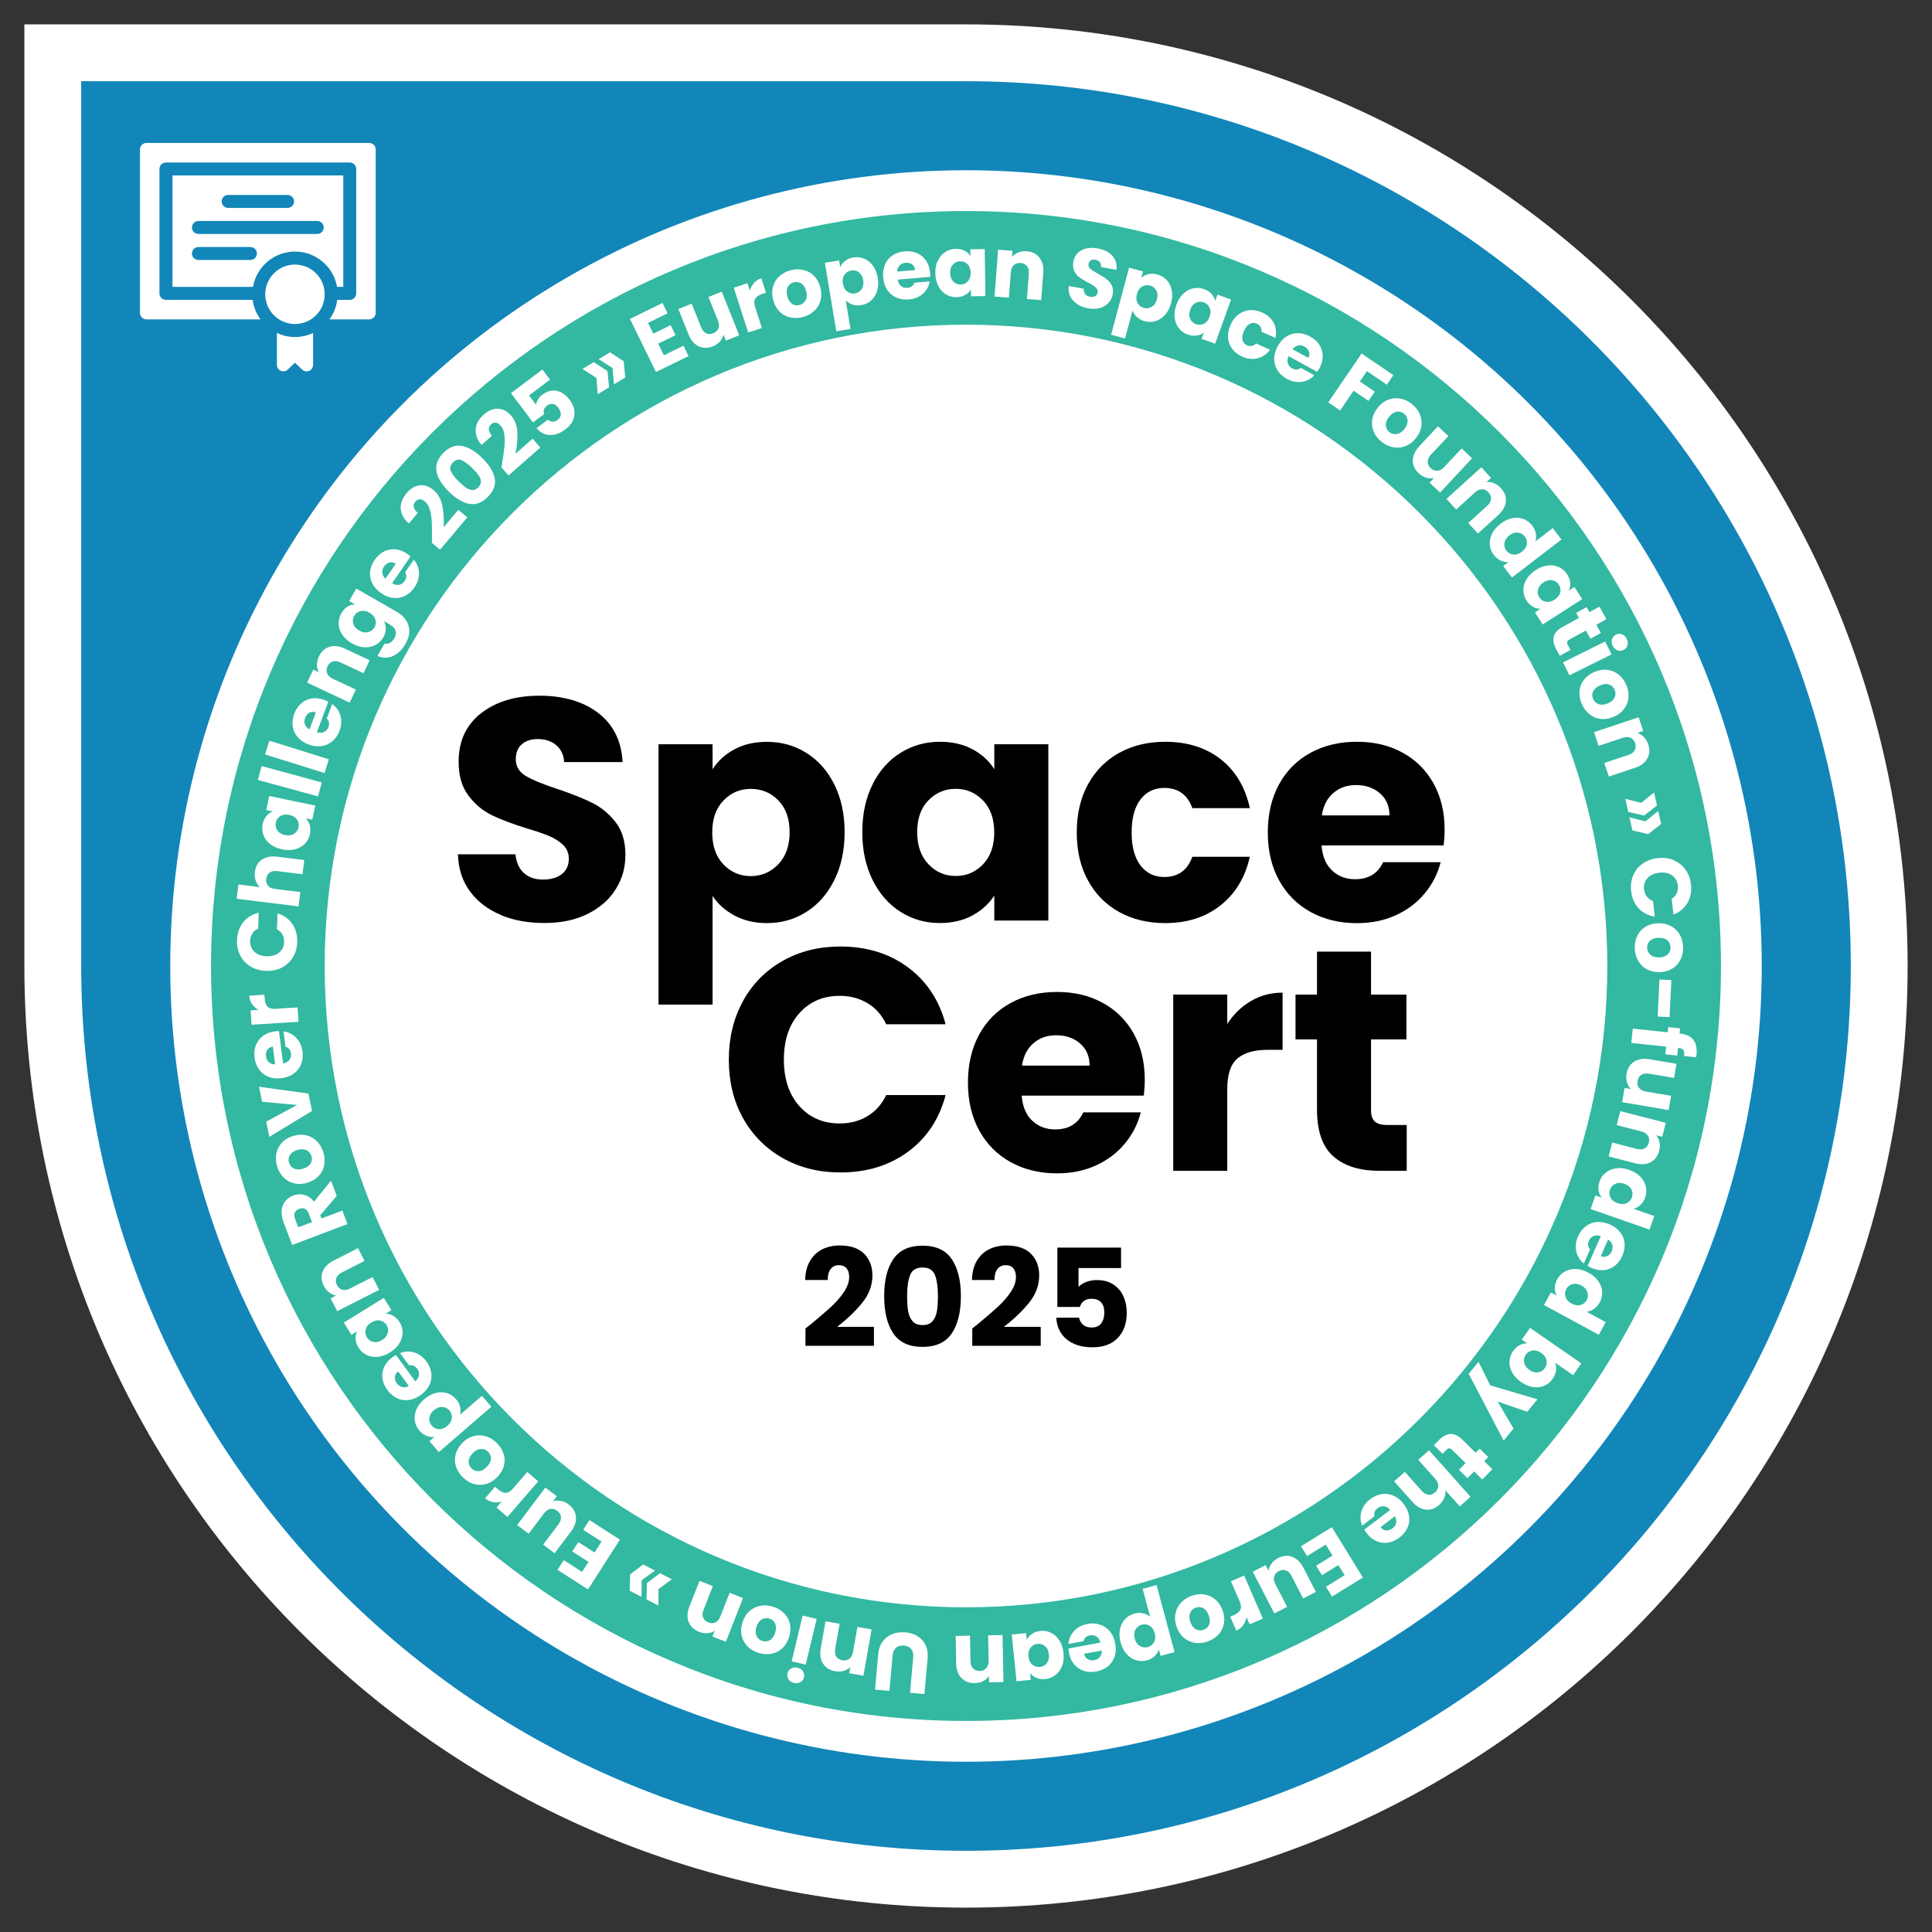 <svg xmlns="http://www.w3.org/2000/svg" id="Warstwa_1" data-name="Warstwa 1" width="340" height="340" viewBox="0 0 340 340"><rect x="0" y="0" width="340" height="340" fill="#333333" stroke="none"/><path d="M170,4.29H4.29v165.71c0,91.52,74.19,165.71,165.71,165.71s165.71-74.19,165.71-165.71S261.52,4.29,170,4.29Z" style="fill: #fff;"></path><path d="M170,325.71c-85.86,0-155.71-69.85-155.71-155.71V14.29h155.71c85.86,0,155.71,69.85,155.71,155.71s-69.85,155.71-155.71,155.71Z" style="fill: #1286b8;"></path><circle cx="170" cy="170" r="140.04" style="fill: #fff;"></circle><path d="M170,302.86c-73.26,0-132.86-59.6-132.86-132.86S96.74,37.14,170,37.14s132.86,59.6,132.86,132.86-59.6,132.86-132.86,132.86ZM170,57.14c-62.23,0-112.86,50.63-112.86,112.86s50.63,112.86,112.86,112.86,112.86-50.63,112.86-112.86-50.63-112.86-112.86-112.86Z" style="fill: #33b8a1;"></path><g><path d="M114.04,56.83l.93,1.89,3.05-1.49.86,1.76-3.05,1.49,1,2.05,3.45-1.69.89,1.82-5.73,2.81-4.58-9.35,5.73-2.8.89,1.82-3.45,1.69Z" style="fill: #fff;"></path><path d="M127.02,51.33l3.07,7.68-2.35.94-.42-1.05c-.1.44-.32.84-.64,1.21-.33.37-.74.65-1.23.85-.59.23-1.16.31-1.71.23-.55-.08-1.05-.32-1.5-.72-.45-.4-.8-.93-1.07-1.6l-1.79-4.49,2.34-.94,1.67,4.17c.21.51.5.86.88,1.04.38.18.79.18,1.24,0,.46-.18.76-.47.92-.86.15-.39.13-.84-.08-1.36l-1.67-4.17,2.35-.94Z" style="fill: #fff;"></path><path d="M132.69,49.8c.34-.39.77-.66,1.29-.83l.82,2.55-.66.21c-.6.19-1.01.47-1.23.83-.22.36-.22.86-.01,1.51l1.18,3.66-2.41.78-2.54-7.88,2.41-.78.42,1.31c.14-.52.39-.98.73-1.36Z" style="fill: #fff;"></path><path d="M138.98,55.85c-.71-.18-1.33-.53-1.84-1.07s-.88-1.22-1.09-2.05c-.21-.82-.21-1.6,0-2.32.21-.72.58-1.33,1.13-1.82.55-.49,1.22-.84,2-1.04.79-.2,1.54-.21,2.25-.03.72.18,1.34.53,1.86,1.07.52.54.89,1.22,1.09,2.04s.2,1.6,0,2.32c-.21.72-.59,1.33-1.15,1.82-.55.5-1.22.84-2.01,1.04s-1.54.21-2.25.03ZM141.76,52.87c.24-.43.29-.96.12-1.61-.16-.64-.45-1.1-.85-1.36-.41-.26-.85-.34-1.32-.22-.48.12-.83.39-1.07.81-.23.42-.26.96-.1,1.61.16.64.44,1.1.84,1.36.4.27.83.34,1.3.22.47-.12.83-.39,1.07-.82Z" style="fill: #fff;"></path><path d="M148.73,45.91c.39-.31.87-.51,1.45-.6.67-.11,1.31-.04,1.91.21.6.25,1.12.67,1.54,1.25s.7,1.29.84,2.13c.14.84.1,1.6-.11,2.29-.21.69-.56,1.26-1.05,1.69-.49.44-1.07.71-1.74.82-.57.09-1.08.06-1.56-.1-.47-.16-.86-.41-1.17-.74l.83,5.03-2.5.41-2-12.05,2.5-.41.19,1.16c.18-.42.47-.78.86-1.09ZM151.16,47.93c-.41-.3-.86-.41-1.37-.32-.5.08-.89.33-1.18.75-.29.42-.38.94-.27,1.56.1.62.36,1.09.76,1.39.41.3.86.41,1.35.33.5-.08.89-.34,1.18-.76s.38-.95.28-1.57c-.1-.62-.36-1.09-.76-1.38Z" style="fill: #fff;"></path><path d="M163.7,48.72l-5.72.49c.08.51.28.89.59,1.13.31.25.68.35,1.11.32.63-.05,1.05-.36,1.25-.91l2.69-.23c-.09.55-.3,1.06-.62,1.53-.32.46-.74.84-1.27,1.13-.52.29-1.12.47-1.79.52-.81.07-1.54-.04-2.2-.33-.66-.29-1.19-.74-1.6-1.35-.41-.61-.65-1.34-.72-2.2-.07-.86.04-1.62.33-2.29s.74-1.2,1.34-1.6c.6-.4,1.31-.63,2.13-.7.8-.07,1.52.04,2.17.32.65.28,1.17.72,1.58,1.31.4.59.64,1.3.71,2.13.02.24.03.48.02.74ZM161.04,47.53c-.04-.43-.21-.77-.53-1-.32-.23-.7-.33-1.14-.29-.42.04-.77.19-1.04.46-.27.27-.42.64-.45,1.09l3.16-.27Z" style="fill: #fff;"></path><path d="M165.07,45.84c.31-.65.74-1.15,1.29-1.5.55-.35,1.16-.54,1.84-.55.58,0,1.1.1,1.54.33.44.23.79.54,1.03.92l-.02-1.17,2.54-.04.13,8.27-2.54.04-.02-1.17c-.24.39-.58.71-1.02.95-.44.24-.95.37-1.53.38-.67.01-1.29-.15-1.85-.5-.56-.34-1-.83-1.34-1.48-.33-.64-.5-1.39-.52-2.24-.01-.85.13-1.6.45-2.25ZM170.27,46.51c-.36-.36-.79-.54-1.29-.53-.5,0-.93.2-1.27.56-.34.37-.51.87-.5,1.5.01.63.19,1.13.55,1.5.36.36.79.54,1.29.54.5,0,.93-.2,1.27-.57.34-.37.51-.87.5-1.51-.01-.63-.19-1.13-.55-1.49Z" style="fill: #fff;"></path><path d="M182.93,45.35c.53.67.75,1.55.67,2.65l-.37,4.82-2.51-.19.34-4.48c.04-.55-.07-.99-.33-1.32-.26-.33-.64-.51-1.12-.55-.48-.04-.88.09-1.19.37-.31.28-.48.7-.53,1.25l-.34,4.48-2.53-.19.63-8.25,2.53.19-.08,1.09c.28-.34.65-.61,1.1-.79.45-.18.95-.25,1.49-.21.97.07,1.71.45,2.24,1.12Z" style="fill: #fff;"></path><path d="M189.56,53.49c-.55-.35-.96-.8-1.22-1.34s-.35-1.15-.25-1.82l2.65.49c-.03.39.05.7.23.94.19.24.46.39.82.46.37.07.68.04.92-.09s.4-.35.45-.65c.05-.25,0-.48-.14-.67-.14-.2-.32-.37-.55-.52-.23-.15-.56-.34-.99-.56-.62-.33-1.13-.63-1.51-.91-.38-.28-.69-.65-.91-1.1-.23-.45-.28-1-.17-1.64.17-.95.66-1.64,1.45-2.05.79-.41,1.74-.52,2.85-.31,1.13.21,1.99.64,2.58,1.31.59.67.82,1.49.7,2.46l-2.7-.5c.04-.33-.03-.62-.22-.85-.19-.23-.46-.38-.81-.44-.3-.06-.56-.02-.77.11-.21.13-.35.34-.4.64-.06.33.05.62.32.86s.73.53,1.35.87c.62.34,1.12.66,1.49.94.38.28.68.64.91,1.09.23.44.29.97.18,1.58-.11.58-.35,1.09-.74,1.51-.38.42-.88.72-1.5.9-.62.18-1.31.2-2.08.06-.75-.14-1.4-.38-1.95-.73Z" style="fill: #fff;"></path><path d="M202.09,48.25c.48-.12,1-.1,1.57.05.66.18,1.21.5,1.66.98s.74,1.07.88,1.77c.14.7.11,1.47-.11,2.29-.22.82-.57,1.5-1.05,2.05-.48.54-1.03.91-1.66,1.11-.63.2-1.27.21-1.93.03-.55-.15-1.01-.39-1.38-.74s-.62-.73-.76-1.15l-1.32,4.93-2.45-.66,3.16-11.8,2.45.66-.3,1.13c.34-.31.75-.52,1.23-.64ZM203.47,51.1c-.25-.44-.62-.73-1.11-.86-.49-.13-.95-.06-1.38.2s-.73.7-.9,1.31c-.16.61-.12,1.14.12,1.58.24.44.61.73,1.1.86s.95.06,1.39-.2c.44-.27.74-.7.91-1.32.16-.61.12-1.14-.12-1.58Z" style="fill: #fff;"></path><path d="M208.24,51.69c.52-.5,1.1-.81,1.74-.95.64-.14,1.28-.09,1.92.14.55.2.99.48,1.32.85.33.37.55.78.64,1.22l.4-1.1,2.39.86-2.81,7.78-2.39-.86.4-1.1c-.36.28-.79.46-1.29.53-.5.07-1.02.01-1.56-.19-.63-.23-1.15-.6-1.55-1.12-.4-.52-.64-1.14-.73-1.85-.08-.72.02-1.48.31-2.28s.69-1.45,1.21-1.94ZM212.87,54.16c-.21-.46-.55-.78-1.02-.95-.47-.17-.94-.15-1.39.07-.45.22-.79.63-1,1.22-.21.6-.22,1.13-.01,1.59.2.47.54.79,1.02.96.47.17.94.14,1.39-.08.45-.22.79-.63,1-1.23.21-.59.22-1.12.01-1.59Z" style="fill: #fff;"></path><path d="M217.99,55.32c.58-.44,1.23-.69,1.95-.74s1.44.08,2.18.42c.95.43,1.62,1.03,2.03,1.82.41.78.51,1.67.3,2.66l-2.46-1.11c.05-.67-.22-1.14-.81-1.41-.42-.19-.83-.18-1.24.03s-.74.63-1.02,1.24-.36,1.14-.26,1.58c.1.44.37.76.79.95.59.27,1.13.16,1.59-.32l2.46,1.11c-.6.79-1.33,1.3-2.2,1.51-.87.21-1.77.11-2.71-.31-.74-.33-1.32-.79-1.75-1.36-.43-.57-.67-1.23-.73-1.96-.05-.73.1-1.49.45-2.27.35-.78.82-1.4,1.41-1.84Z" style="fill: #fff;"></path><path d="M231.8,65.44l-5.03-2.76c-.21.47-.26.89-.13,1.27.12.38.37.67.75.87.55.3,1.07.28,1.54-.07l2.37,1.3c-.38.41-.84.72-1.36.93-.53.21-1.09.29-1.68.25-.6-.04-1.19-.23-1.78-.55-.71-.39-1.26-.89-1.65-1.5-.39-.61-.58-1.28-.59-2.01,0-.73.2-1.48.61-2.23s.93-1.33,1.54-1.72c.62-.4,1.29-.59,2.01-.59.72,0,1.44.2,2.16.59.7.38,1.25.87,1.63,1.47.38.59.58,1.25.59,1.96s-.19,1.44-.58,2.16c-.11.21-.25.42-.4.63ZM230.24,62.98c.21-.38.25-.76.11-1.12-.14-.37-.4-.66-.79-.87-.37-.2-.75-.27-1.12-.19-.37.08-.7.3-.98.66l2.78,1.52Z" style="fill: #fff;"></path><path d="M245.2,66.03l-1.14,1.68-3.5-2.39-1.24,1.81,2.62,1.79-1.11,1.63-2.62-1.79-2.37,3.48-2.09-1.43,5.87-8.6,5.6,3.82Z" style="fill: #fff;"></path><path d="M241.75,75.98c-.29-.67-.38-1.38-.27-2.11.11-.73.43-1.44.97-2.11.53-.67,1.14-1.14,1.84-1.41.7-.27,1.41-.34,2.13-.21.73.14,1.41.45,2.04.96.63.5,1.1,1.09,1.4,1.77.29.68.39,1.39.28,2.13s-.43,1.44-.96,2.11c-.53.67-1.14,1.13-1.84,1.4-.7.27-1.42.34-2.15.2-.73-.14-1.41-.46-2.05-.96-.63-.5-1.1-1.09-1.39-1.77ZM245.8,76.38c.49-.07.94-.36,1.35-.88s.6-1.02.56-1.51c-.04-.48-.25-.88-.63-1.18-.39-.31-.82-.43-1.29-.35-.47.07-.92.37-1.34.9-.41.52-.6,1.02-.57,1.5s.24.87.61,1.17c.38.3.81.42,1.3.35Z" style="fill: #fff;"></path><path d="M259.08,80.63l-5.65,6.05-1.85-1.73.77-.82c-.44.09-.89.07-1.37-.07-.47-.14-.91-.39-1.29-.75-.46-.43-.77-.92-.94-1.45-.16-.54-.16-1.09.01-1.66.17-.57.5-1.12.99-1.65l3.3-3.53,1.84,1.72-3.07,3.28c-.38.4-.57.82-.57,1.24,0,.42.18.79.53,1.13.36.34.75.49,1.17.46.42-.03.82-.24,1.2-.65l3.07-3.28,1.85,1.73Z" style="fill: #fff;"></path><path d="M264.99,88.27c-.08.85-.52,1.64-1.33,2.38l-3.58,3.25-1.69-1.87,3.33-3.02c.41-.37.63-.77.67-1.19.03-.42-.11-.81-.44-1.17-.33-.36-.7-.54-1.12-.55-.42,0-.83.18-1.24.55l-3.33,3.02-1.7-1.88,6.13-5.56,1.7,1.88-.81.74c.44-.06.89,0,1.34.19.45.18.86.47,1.22.87.65.72.94,1.5.86,2.35Z" style="fill: #fff;"></path><path d="M266.13,91.19c.71-.14,1.36-.09,1.97.14.61.23,1.12.61,1.54,1.16.33.43.54.9.64,1.39.09.5.07.96-.08,1.4l3.05-2.34,1.54,2.01-8.71,6.68-1.54-2.01.94-.72c-.46.05-.92-.02-1.37-.23-.46-.2-.86-.54-1.22-1-.42-.54-.65-1.14-.71-1.79s.07-1.3.39-1.95.82-1.23,1.49-1.75c.67-.52,1.36-.84,2.07-.98ZM268.69,95.77c.08-.5-.04-.95-.35-1.35-.31-.4-.71-.63-1.21-.69s-1,.1-1.5.49c-.5.39-.79.83-.87,1.33-.08.5.03.96.34,1.36.31.4.71.63,1.22.68.5.06,1.01-.11,1.51-.49.5-.39.79-.83.87-1.33Z" style="fill: #fff;"></path><path d="M272.4,99.51c.71-.08,1.37.02,1.96.3.59.28,1.07.71,1.44,1.28.32.49.49.99.53,1.48.04.5-.04.95-.24,1.36l.99-.63,1.37,2.13-6.96,4.47-1.37-2.13.99-.63c-.46,0-.91-.12-1.34-.36-.44-.24-.81-.61-1.13-1.1-.36-.57-.55-1.18-.55-1.83,0-.66.18-1.29.55-1.91.37-.62.92-1.16,1.63-1.62.72-.46,1.43-.73,2.14-.8ZM274.57,104.29c.12-.49.04-.95-.23-1.38-.27-.42-.66-.69-1.15-.79s-1.01.02-1.54.36c-.53.34-.86.76-.98,1.26-.12.5-.05.96.22,1.38s.66.69,1.15.78,1.01-.02,1.54-.37.86-.76.98-1.25Z" style="fill: #fff;"></path><path d="M276.38,114.37l-1.88,1.04-.62-1.13c-.44-.81-.59-1.54-.45-2.21.15-.67.67-1.25,1.56-1.74l2.88-1.59-.49-.88,1.84-1.02.49.88,1.77-.97,1.22,2.22-1.77.97.8,1.45-1.84,1.02-.8-1.45-2.91,1.6c-.22.12-.34.26-.38.41s0,.36.14.6l.44.79Z" style="fill: #fff;"></path><path d="M283.61,115.16l-7.41,3.68-1.13-2.27,7.41-3.68,1.13,2.27ZM283.69,112.5c.11-.37.34-.64.68-.81.35-.18.71-.2,1.07-.06.36.14.64.4.84.8.19.39.23.77.12,1.14s-.34.64-.7.82c-.35.17-.7.19-1.06.05-.36-.14-.64-.4-.83-.79-.2-.4-.24-.78-.13-1.15Z" style="fill: #fff;"></path><path d="M277.96,121.64c.06-.73.32-1.39.77-1.99.45-.59,1.06-1.06,1.86-1.4.78-.33,1.54-.45,2.29-.36.74.09,1.4.37,1.98.83.57.46,1.02,1.07,1.34,1.82.32.75.45,1.49.38,2.22-.06.74-.32,1.4-.77,2-.45.6-1.06,1.07-1.85,1.4-.78.33-1.55.45-2.29.36s-1.41-.38-1.98-.85-1.02-1.08-1.34-1.82c-.32-.75-.44-1.48-.38-2.22ZM281.33,123.92c.46.17,1,.13,1.61-.13.61-.26,1.01-.61,1.21-1.06s.2-.89.01-1.33c-.19-.46-.52-.76-.97-.93-.45-.16-.99-.11-1.6.15-.61.26-1.01.61-1.22,1.04-.2.44-.21.88-.02,1.32.19.45.51.76.98.93Z" style="fill: #fff;"></path><path d="M289.9,133.49c-.41.75-1.14,1.29-2.18,1.64l-4.59,1.53-.8-2.39,4.26-1.42c.53-.17.89-.45,1.09-.82.2-.37.22-.78.07-1.24-.15-.46-.42-.78-.8-.95-.38-.18-.83-.18-1.36,0l-4.26,1.42-.8-2.41,7.85-2.62.8,2.41-1.04.35c.43.13.81.36,1.15.71.34.35.59.78.77,1.29.31.92.25,1.75-.16,2.5Z" style="fill: #fff;"></path><path d="M288.84,141.28l2.25-1.82.51,2.29-2.26,1.78-2.8-.65-.51-2.29,2.81.7ZM289.57,144.54l2.25-1.82.51,2.29-2.26,1.78-2.8-.65-.51-2.29,2.81.7Z" style="fill: #fff;"></path><path d="M294.53,151.39c.85.35,1.54.9,2.08,1.64s.86,1.61.97,2.61c.14,1.23-.07,2.32-.62,3.26-.55.95-1.37,1.63-2.46,2.05l-.31-2.77c.41-.25.71-.58.89-.99.18-.4.25-.85.2-1.33-.09-.78-.43-1.38-1.02-1.8-.59-.42-1.34-.58-2.25-.48-.9.1-1.6.42-2.08.96-.49.54-.69,1.2-.6,1.98.05.48.21.9.48,1.25.27.35.63.61,1.09.77l.31,2.77c-1.15-.17-2.1-.66-2.84-1.46-.74-.8-1.18-1.82-1.32-3.05-.11-1,.01-1.92.37-2.76s.91-1.53,1.66-2.06,1.63-.85,2.65-.97c1.02-.11,1.96,0,2.81.36Z" style="fill: #fff;"></path><path d="M288.15,164.65c.33-.66.81-1.18,1.44-1.56.63-.39,1.38-.59,2.24-.61.85-.02,1.6.15,2.26.51.66.36,1.17.86,1.53,1.5.36.64.55,1.37.58,2.18.02.81-.13,1.55-.46,2.21-.33.66-.81,1.19-1.45,1.58-.64.39-1.38.6-2.23.62-.85.02-1.6-.15-2.26-.51s-1.17-.87-1.53-1.52c-.36-.65-.56-1.38-.58-2.19-.02-.81.13-1.54.46-2.2ZM290.44,168.02c.36.33.88.49,1.54.47s1.17-.2,1.51-.54c.35-.34.51-.75.5-1.24-.01-.49-.2-.9-.56-1.22-.36-.32-.88-.47-1.55-.45-.66.02-1.17.19-1.51.52-.35.33-.51.74-.5,1.22.01.48.2.89.57,1.22Z" style="fill: #fff;"></path><path d="M293.82,179l-2.1-.1.31-6.52,2.1.1-.31,6.52Z" style="fill: #fff;"></path><path d="M293.07,185.55l.14-1.36-6.13-.65.27-2.52,6.13.65.1-.91,2.09.22-.1.91.24.03c1.01.11,1.75.48,2.22,1.11s.64,1.51.52,2.63c-.02.19-.04.32-.06.41l-2.14-.23c.08-.48.05-.83-.1-1.04-.15-.21-.44-.34-.87-.39h-.07s-.14,1.35-.14,1.35l-2.09-.22Z" style="fill: #fff;"></path><path d="M293.63,195.35l-8.16-1.39.43-2.5,1.11.19c-.32-.31-.55-.71-.69-1.18s-.17-.97-.08-1.5c.11-.62.34-1.15.7-1.58.36-.43.82-.73,1.4-.91.57-.17,1.21-.2,1.92-.08l4.77.81-.42,2.49-4.43-.75c-.55-.09-.99-.02-1.34.21s-.57.59-.65,1.06c-.08.49,0,.9.26,1.23s.65.55,1.2.64l4.43.75-.43,2.5Z" style="fill: #fff;"></path><path d="M290.49,204.53c-.75.4-1.66.47-2.72.19l-4.68-1.21.63-2.44,4.35,1.12c.54.14.99.11,1.36-.09.37-.2.61-.54.73-1,.12-.47.07-.88-.16-1.24-.23-.35-.61-.6-1.14-.74l-4.35-1.12.63-2.46,8.01,2.06-.63,2.46-1.06-.27c.29.34.48.75.58,1.22.1.47.08.97-.06,1.5-.24.94-.74,1.61-1.49,2.01Z" style="fill: #fff;"></path><path d="M288.67,207.09c.5.51.82,1.09.97,1.73.14.64.1,1.28-.12,1.92-.18.51-.45.94-.81,1.29s-.77.58-1.22.7l3.63,1.27-.84,2.39-10.36-3.62.84-2.39,1.12.39c-.29-.35-.48-.78-.56-1.27-.08-.49-.02-1.02.17-1.57.22-.64.59-1.17,1.11-1.58.51-.41,1.13-.66,1.85-.75s1.48,0,2.28.29,1.45.68,1.96,1.19ZM286.25,211.74c.46-.21.78-.55.94-1.03s.14-.94-.09-1.39c-.23-.45-.64-.78-1.23-.99-.6-.21-1.13-.21-1.59,0-.47.21-.78.55-.95,1.03-.17.48-.13.94.1,1.39.23.45.64.78,1.24.99.6.21,1.13.21,1.59,0Z" style="fill: #fff;"></path><path d="M279.39,222.8l2.32-5.25c-.49-.17-.91-.18-1.28-.02-.37.16-.64.43-.81.82-.26.58-.19,1.09.2,1.53l-1.09,2.47c-.44-.35-.79-.77-1.04-1.28s-.38-1.06-.39-1.66c0-.6.13-1.2.4-1.82.33-.74.78-1.33,1.35-1.77s1.22-.69,1.96-.76c.73-.07,1.49.08,2.28.42.79.35,1.4.81,1.85,1.39.45.58.7,1.23.76,1.95.06.72-.08,1.45-.41,2.2-.32.73-.77,1.32-1.32,1.75-.56.43-1.2.68-1.91.75-.71.07-1.45-.06-2.21-.4-.22-.1-.44-.21-.66-.34ZM281.71,221.04c.4.18.77.18,1.13.01.36-.17.62-.45.8-.86.17-.39.2-.77.1-1.13-.11-.37-.36-.67-.74-.92l-1.28,2.9Z" style="fill: #fff;"></path><path d="M281.27,225.46c.41.59.64,1.21.68,1.86.04.65-.1,1.28-.43,1.88-.26.48-.6.86-1.01,1.15-.41.29-.85.45-1.31.49l3.38,1.83-1.21,2.23-9.65-5.23,1.21-2.23,1.04.56c-.23-.4-.35-.85-.35-1.34,0-.5.14-1.01.42-1.52.33-.6.77-1.06,1.35-1.38s1.22-.47,1.94-.44,1.46.24,2.21.65c.75.41,1.33.9,1.74,1.49ZM278.14,229.66c.49-.13.85-.42,1.09-.87s.29-.91.13-1.39-.5-.87-1.06-1.17c-.56-.3-1.08-.39-1.57-.25s-.86.42-1.1.86-.28.91-.13,1.39.51.88,1.07,1.18c.56.3,1.08.38,1.57.25Z" style="fill: #fff;"></path><path d="M273.84,241.18c-.06.5-.25.99-.58,1.46-.39.56-.88.97-1.48,1.23-.6.26-1.25.33-1.97.23-.71-.1-1.42-.4-2.12-.88-.7-.48-1.22-1.04-1.57-1.68-.35-.63-.51-1.28-.48-1.93.03-.66.24-1.26.62-1.82.33-.48.72-.83,1.16-1.06.44-.23.89-.33,1.34-.31l-.95-.66,1.45-2.08,9.02,6.25-1.44,2.08-3.18-2.21c.18.42.24.87.18,1.37ZM270.69,241.51c.5-.08.89-.33,1.18-.76.29-.41.38-.87.28-1.37-.1-.5-.41-.93-.93-1.29-.52-.36-1.03-.5-1.53-.42-.5.08-.89.33-1.18.74-.29.42-.38.87-.28,1.38.1.5.41.94.93,1.3.52.36,1.03.5,1.52.42Z" style="fill: #fff;"></path><path d="M264.62,253.52l-6.15-11.75,1.73-2.11,2.05,4.14,8.32,2.46-1.8,2.19-5.21-1.8,2.8,4.75-1.74,2.12Z" style="fill: #fff;"></path><path d="M253.87,255.85l-1.53-1.51.9-.92c.64-.66,1.31-1.01,1.99-1.06.68-.05,1.38.28,2.11.99l2.35,2.31.71-.72,1.5,1.48-.71.72,1.44,1.41-1.78,1.81-1.44-1.41-1.16,1.18-1.5-1.47,1.16-1.19-2.37-2.33c-.18-.17-.34-.26-.51-.25-.16,0-.34.11-.53.31l-.63.65Z" style="fill: #fff;"></path><path d="M250.93,265.67c-.85-.09-1.63-.54-2.37-1.36l-3.22-3.61,1.88-1.68,2.99,3.35c.37.41.76.64,1.18.68.42.04.81-.11,1.17-.43s.55-.69.56-1.11-.17-.84-.54-1.25l-2.99-3.35,1.89-1.69,7.31,8.19-1.89,1.69-2.54-2.84c.05.44-.02.9-.2,1.35-.19.46-.49.87-.9,1.24-.71.63-1.49.91-2.33.82Z" style="fill: #fff;"></path><path d="M240.08,269.19l4.57-3.47c-.34-.38-.71-.6-1.11-.64-.4-.04-.76.07-1.1.33-.5.38-.69.86-.57,1.44l-2.15,1.63c-.22-.52-.32-1.06-.29-1.62s.18-1.11.46-1.63c.28-.53.69-.99,1.23-1.4.65-.49,1.33-.79,2.04-.9.71-.11,1.41-.01,2.08.28.67.3,1.27.79,1.79,1.47.52.68.83,1.39.94,2.11.11.72.02,1.42-.28,2.07-.29.66-.77,1.24-1.42,1.73-.64.48-1.31.78-2,.89-.7.11-1.38.02-2.03-.26-.66-.28-1.24-.76-1.74-1.42-.14-.19-.28-.39-.41-.62ZM242.96,268.77c.26.35.59.53.98.56s.76-.1,1.12-.37c.34-.26.55-.57.63-.95s.01-.76-.21-1.17l-2.53,1.92Z" style="fill: #fff;"></path><path d="M236.64,277.22l-1.11-1.79-2.89,1.78-1.03-1.67,2.89-1.78-1.2-1.94-3.27,2.02-1.07-1.73,5.43-3.35,5.46,8.86-5.43,3.35-1.07-1.73,3.27-2.02Z" style="fill: #fff;"></path><path d="M224.27,283.95l-3.8-7.35,2.25-1.17.52,1c.06-.44.24-.87.52-1.26s.67-.72,1.14-.97c.56-.29,1.12-.42,1.68-.4.56.03,1.08.22,1.56.57.48.35.89.85,1.22,1.49l2.22,4.29-2.24,1.16-2.07-3.99c-.25-.49-.58-.81-.97-.95-.4-.14-.81-.1-1.24.12-.44.23-.72.54-.83.95-.11.4-.04.85.21,1.34l2.07,3.99-2.25,1.17Z" style="fill: #fff;"></path><path d="M218.77,286.02c-.3.42-.71.73-1.2.95l-1.07-2.46.64-.28c.58-.25.96-.57,1.14-.94.18-.38.14-.88-.13-1.5l-1.53-3.52,2.33-1.01,3.29,7.59-2.33,1.01-.55-1.26c-.09.54-.29,1.01-.59,1.43Z" style="fill: #fff;"></path><path d="M211.94,280.61c.73.11,1.37.4,1.94.88.57.48.99,1.12,1.28,1.93.29.8.36,1.57.23,2.3s-.45,1.38-.95,1.92c-.5.55-1.13.96-1.89,1.23-.76.27-1.51.36-2.24.25-.73-.11-1.38-.4-1.95-.88-.57-.48-1-1.12-1.29-1.93-.29-.8-.36-1.57-.22-2.31.14-.74.46-1.38.96-1.93.5-.55,1.14-.96,1.9-1.23.76-.27,1.51-.36,2.23-.25ZM209.46,283.85c-.2.45-.19.99.03,1.61.22.62.55,1.05.98,1.27s.88.25,1.33.09c.47-.17.79-.47.98-.91.19-.44.17-.98-.06-1.61-.22-.62-.55-1.05-.97-1.28s-.86-.26-1.32-.1-.79.47-.99.92Z" style="fill: #fff;"></path><path d="M203.21,291.45c-.36.34-.82.59-1.38.74-.66.18-1.3.17-1.92-.02-.62-.19-1.17-.55-1.65-1.09-.48-.54-.83-1.22-1.05-2.04-.22-.82-.26-1.59-.12-2.29.14-.71.44-1.3.88-1.79s1-.81,1.65-.99c.55-.15,1.07-.17,1.56-.05s.9.32,1.23.62l-1.32-4.93,2.45-.66,3.16,11.8-2.45.66-.3-1.13c-.14.44-.39.83-.75,1.17ZM200.6,289.67c.43.26.9.32,1.39.19.49-.13.85-.42,1.1-.86s.28-.97.12-1.58c-.16-.61-.46-1.05-.9-1.31-.43-.26-.89-.33-1.38-.2-.49.13-.85.42-1.1.87s-.29.98-.13,1.59.46,1.05.89,1.3Z" style="fill: #fff;"></path><path d="M188.02,290.11l5.64-1.04c-.13-.5-.37-.86-.7-1.07-.33-.21-.71-.28-1.13-.21-.62.11-1.01.46-1.15,1.03l-2.65.49c.04-.56.2-1.09.47-1.58s.66-.91,1.15-1.25c.49-.34,1.07-.57,1.73-.69.8-.15,1.54-.11,2.22.12s1.26.62,1.73,1.19c.47.57.78,1.27.93,2.12.16.85.12,1.62-.11,2.31-.23.7-.62,1.27-1.18,1.72-.56.46-1.24.76-2.05.9-.79.15-1.52.11-2.19-.11-.67-.22-1.24-.6-1.7-1.15-.46-.55-.76-1.23-.91-2.05-.04-.23-.07-.48-.09-.74ZM190.79,291.04c.08.43.29.74.62.94.34.2.73.26,1.16.18.42-.08.75-.26.99-.56.24-.3.36-.67.34-1.13l-3.12.57Z" style="fill: #fff;"></path><path d="M186.91,293.16c-.25.67-.64,1.21-1.16,1.61-.52.4-1.11.64-1.79.71-.58.06-1.1,0-1.56-.2s-.83-.47-1.11-.83l.12,1.17-2.52.26-.84-8.23,2.52-.26.12,1.17c.21-.41.52-.75.93-1.03.41-.28.91-.45,1.49-.51.67-.07,1.3.04,1.88.34.59.29,1.07.74,1.46,1.36.39.61.62,1.34.71,2.19s0,1.6-.25,2.28ZM181.67,292.94c.39.33.83.47,1.33.42.5-.05.91-.27,1.22-.67s.44-.91.37-1.54c-.06-.63-.29-1.11-.68-1.44-.39-.33-.83-.47-1.33-.42-.5.05-.91.28-1.22.68-.31.4-.44.91-.37,1.54.06.63.29,1.11.68,1.44Z" style="fill: #fff;"></path><path d="M169.19,295.3c-.59-.62-.9-1.47-.92-2.57l-.09-4.83,2.52-.05.09,4.49c.01.55.16.98.46,1.28.29.3.68.45,1.17.44.48,0,.87-.17,1.15-.48.28-.31.42-.75.41-1.3l-.09-4.49,2.54-.05.16,8.27-2.54.05-.02-1.1c-.25.37-.59.67-1.02.89s-.92.34-1.46.35c-.97.02-1.75-.28-2.34-.9Z" style="fill: #fff;"></path><path d="M160.15,297.89l.56-6.2c.06-.62-.05-1.11-.33-1.47s-.71-.57-1.3-.62c-.59-.05-1.06.07-1.4.38s-.55.77-.6,1.39l-.56,6.2-2.53-.23.56-6.19c.08-.93.35-1.69.8-2.29.45-.6,1.02-1.04,1.72-1.3.69-.27,1.45-.36,2.27-.29.82.07,1.53.3,2.15.68.62.38,1.08.91,1.4,1.58.32.68.43,1.48.35,2.41l-.56,6.19-2.53-.23Z" style="fill: #fff;"></path><path d="M144.84,292.78c-.46-.72-.6-1.62-.4-2.7l.84-4.76,2.48.44-.78,4.42c-.1.55-.03.99.2,1.35.23.35.58.57,1.06.65.48.08.88,0,1.22-.25s.55-.65.65-1.2l.78-4.42,2.5.44-1.44,8.15-2.5-.44.19-1.08c-.32.32-.71.54-1.17.67-.47.13-.97.15-1.5.06-.95-.17-1.66-.61-2.12-1.33Z" style="fill: #fff;"></path><path d="M141.31,294.13c.21.32.27.67.19,1.04-.09.38-.31.67-.64.86s-.72.23-1.15.13c-.42-.1-.74-.31-.95-.63-.21-.32-.27-.67-.18-1.06.09-.38.3-.66.64-.85s.71-.23,1.14-.13c.43.1.76.32.97.64ZM139.32,292.36l1.93-8.05,2.47.59-1.93,8.05-2.47-.59Z" style="fill: #fff;"></path><path d="M137.97,283.88c.52.52.87,1.14,1.03,1.86.17.72.13,1.49-.12,2.32-.25.81-.64,1.48-1.19,1.99-.55.51-1.18.84-1.91.98-.72.14-1.48.1-2.25-.14-.78-.23-1.43-.61-1.95-1.13s-.87-1.14-1.05-1.87-.14-1.5.11-2.31c.25-.81.64-1.48,1.19-1.99.55-.51,1.19-.84,1.92-.98s1.48-.1,2.26.14c.78.23,1.42.61,1.94,1.13ZM134.05,285c-.43.24-.74.68-.93,1.31s-.18,1.17.04,1.61c.21.44.55.72,1.02.86.47.14.92.09,1.33-.15.41-.24.72-.68.91-1.33.19-.63.18-1.17-.02-1.6-.2-.43-.54-.72-1-.86s-.91-.09-1.34.15Z" style="fill: #fff;"></path><path d="M121.19,285.44c-.31-.79-.26-1.7.14-2.73l1.77-4.5,2.35.92-1.64,4.18c-.2.51-.23.97-.07,1.36s.46.67.91.85.87.17,1.24,0c.38-.18.67-.53.87-1.04l1.64-4.18,2.36.93-3.02,7.7-2.36-.93.4-1.02c-.37.25-.8.39-1.28.43-.48.04-.98-.04-1.48-.24-.9-.35-1.51-.93-1.82-1.72Z" style="fill: #fff;"></path><path d="M112.93,278.11l-.04,2.9-2.08-1.07.08-2.88,2.3-1.74,2.08,1.07-2.34,1.71ZM115.89,279.64l-.04,2.9-2.08-1.07.08-2.88,2.3-1.73,2.08,1.07-2.34,1.71Z" style="fill: #fff;"></path><path d="M102.43,276.63l1.14-1.77-2.86-1.83,1.06-1.65,2.86,1.83,1.23-1.92-3.23-2.07,1.1-1.71,5.37,3.44-5.62,8.76-5.37-3.44,1.1-1.71,3.23,2.07Z" style="fill: #fff;"></path><path d="M91,268.4l4.97-6.61,2.03,1.52-.68.9c.43-.14.88-.16,1.37-.08s.94.29,1.37.61c.51.38.87.83,1.09,1.34s.27,1.07.17,1.66-.38,1.17-.81,1.75l-2.91,3.86-2.01-1.52,2.7-3.59c.33-.44.48-.87.43-1.29-.04-.42-.26-.77-.65-1.06-.4-.3-.8-.41-1.21-.34-.41.07-.79.33-1.12.77l-2.7,3.59-2.03-1.52Z" style="fill: #fff;"></path><path d="M86.75,264.34c-.51-.09-.97-.32-1.38-.67l1.75-2.03.53.46c.48.41.93.62,1.34.62s.85-.26,1.29-.77l2.51-2.91,1.92,1.66-5.41,6.26-1.92-1.66.9-1.04c-.52.15-1.04.18-1.54.09Z" style="fill: #fff;"></path><path d="M88.63,255.83c.22.7.23,1.41.05,2.13-.19.72-.58,1.38-1.19,2-.6.61-1.26,1.01-1.98,1.21-.72.2-1.44.19-2.14-.02-.71-.21-1.35-.6-1.93-1.17s-.98-1.21-1.2-1.91c-.22-.71-.24-1.42-.05-2.14.19-.72.58-1.39,1.17-2s1.26-1.01,1.98-1.2,1.44-.18,2.15.03c.71.21,1.36.61,1.93,1.17.58.57.98,1.2,1.19,1.9ZM84.64,255c-.49.01-.97.26-1.44.73-.46.47-.7.95-.72,1.44-.01.49.15.9.5,1.24.35.35.77.51,1.25.49.48-.02.95-.27,1.43-.75.46-.47.71-.95.73-1.43.02-.48-.14-.89-.49-1.23s-.76-.5-1.26-.49Z" style="fill: #fff;"></path><path d="M75.09,252.7c-.46-.17-.89-.48-1.27-.92-.45-.52-.72-1.1-.82-1.74-.1-.65-.01-1.3.26-1.96.28-.66.74-1.27,1.38-1.83s1.31-.92,2.01-1.1c.7-.18,1.36-.18,1.99.01.63.19,1.16.54,1.61,1.06.38.43.62.89.72,1.38.11.49.1.95-.02,1.38l3.86-3.34,1.66,1.92-9.24,7.99-1.66-1.92.89-.77c-.45.07-.91.01-1.38-.16ZM75.55,249.56c-.04.5.1.95.44,1.34.33.38.75.58,1.25.61.51.03,1-.17,1.48-.58.48-.41.74-.87.79-1.38.05-.5-.09-.95-.42-1.33-.33-.38-.75-.59-1.26-.61-.51-.03-1.01.17-1.49.58-.48.41-.74.87-.78,1.37Z" style="fill: #fff;"></path><path d="M69.68,238.47l3.4,4.62c.39-.34.61-.7.66-1.1.05-.4-.06-.77-.31-1.11-.37-.51-.85-.71-1.43-.59l-1.6-2.17c.52-.21,1.06-.3,1.63-.27s1.11.2,1.63.49c.52.29.98.71,1.38,1.25.48.65.77,1.34.86,2.05s-.01,1.41-.32,2.07c-.31.67-.81,1.26-1.5,1.76-.69.51-1.4.81-2.13.91-.73.1-1.42,0-2.07-.31-.65-.3-1.22-.79-1.71-1.45-.47-.65-.76-1.32-.86-2.02s0-1.38.29-2.03c.29-.65.78-1.22,1.45-1.71.19-.14.4-.28.62-.4ZM70.06,241.36c-.35.26-.54.58-.57.97-.03.39.08.77.35,1.12.25.34.56.56.94.65.37.09.76.03,1.17-.19l-1.88-2.56Z" style="fill: #fff;"></path><path d="M66.45,238.78c-.72.07-1.37-.05-1.95-.34-.59-.29-1.06-.72-1.42-1.3-.31-.5-.47-.99-.5-1.49s.06-.95.26-1.36l-1,.62-1.33-2.16,7.04-4.35,1.33,2.16-1,.62c.46,0,.9.14,1.34.39.43.25.8.62,1.11,1.12.35.57.53,1.18.52,1.84,0,.66-.2,1.29-.58,1.9-.38.61-.93,1.14-1.66,1.59s-1.44.7-2.16.77ZM64.36,233.97c-.13.49-.06.95.21,1.38.27.43.64.7,1.13.81.49.11,1.01,0,1.54-.34.54-.33.87-.75,1-1.24.13-.49.06-.96-.2-1.38-.27-.43-.65-.7-1.14-.8-.5-.11-1.01,0-1.55.34-.54.33-.87.74-1,1.24Z" style="fill: #fff;"></path><path d="M56.79,223.79c.3-.8.94-1.45,1.91-1.95l4.31-2.19,1.14,2.25-4,2.04c-.49.25-.81.57-.96.97-.14.39-.1.81.11,1.24.22.43.53.71.93.82.4.12.85.05,1.34-.2l4-2.04,1.15,2.26-7.38,3.75-1.15-2.26.98-.5c-.44-.06-.86-.24-1.24-.53-.39-.29-.7-.68-.95-1.16-.44-.86-.51-1.7-.21-2.5Z" style="fill: #fff;"></path><path d="M59.27,210.44l-2.91,3.42.22.57,3.67-1.39.9,2.37-9.73,3.69-1.51-3.98c-.29-.77-.4-1.47-.34-2.11.06-.64.28-1.19.64-1.63.37-.44.83-.78,1.41-.99.65-.25,1.29-.28,1.94-.11.65.17,1.21.57,1.69,1.21l3-3.71,1.01,2.68ZM54.9,215.06l-.56-1.47c-.17-.43-.39-.72-.69-.86s-.64-.13-1.02.02c-.37.14-.62.36-.75.66s-.11.66.05,1.1l.56,1.47,2.41-.91Z" style="fill: #fff;"></path><path d="M57.04,205.12c-.15.72-.48,1.34-1,1.88-.51.53-1.18.92-2.01,1.16-.82.24-1.59.26-2.31.08-.73-.18-1.35-.54-1.86-1.07-.51-.53-.88-1.18-1.11-1.96-.23-.78-.26-1.53-.11-2.25.15-.72.48-1.36,1-1.9.52-.54,1.18-.93,2-1.17.82-.24,1.59-.26,2.32-.08.73.19,1.35.55,1.86,1.08.52.54.89,1.19,1.11,1.97.23.78.26,1.53.11,2.25ZM53.96,202.44c-.44-.23-.97-.25-1.61-.07-.64.18-1.08.49-1.33.9-.25.42-.31.86-.17,1.32.14.48.42.82.85,1.04.43.22.96.23,1.61.04.64-.18,1.08-.48,1.33-.89.25-.41.31-.84.18-1.31-.14-.46-.42-.81-.86-1.04Z" style="fill: #fff;"></path><path d="M52.27,194.45l-6.14-.56-.55-2.64,8.7,1.2.63,3.06-7.51,4.55-.55-2.66,5.42-2.95Z" style="fill: #fff;"></path><path d="M49.09,181.47l.73,5.69c.5-.1.87-.32,1.11-.64.23-.32.32-.7.27-1.12-.08-.63-.4-1.03-.96-1.21l-.34-2.68c.56.07,1.07.25,1.55.56.48.3.87.71,1.19,1.22s.51,1.1.6,1.76c.1.8.02,1.54-.24,2.21s-.69,1.22-1.28,1.66-1.31.71-2.17.82c-.85.11-1.62.03-2.3-.24-.68-.27-1.23-.69-1.66-1.28-.42-.58-.69-1.28-.79-2.1-.1-.79-.03-1.52.23-2.18s.67-1.2,1.24-1.63c.57-.43,1.27-.69,2.1-.8.24-.03.48-.05.74-.05ZM48.02,184.18c-.43.06-.76.25-.97.57-.22.33-.3.71-.24,1.15.05.42.22.76.5,1.02s.65.39,1.11.4l-.4-3.15Z" style="fill: #fff;"></path><path d="M44.35,176.68c-.29-.43-.45-.91-.49-1.46l2.68-.17.04.7c.04.63.21,1.1.5,1.4.29.3.78.43,1.46.38l3.83-.24.16,2.53-8.26.52-.16-2.53,1.38-.09c-.47-.27-.85-.62-1.14-1.04Z" style="fill: #fff;"></path><path d="M44.11,170.09c-.79-.47-1.4-1.11-1.82-1.92-.42-.81-.62-1.72-.58-2.73.04-1.23.41-2.28,1.09-3.14.68-.86,1.59-1.41,2.73-1.67l-.1,2.79c-.44.19-.78.48-1.02.85-.24.37-.37.8-.39,1.29-.03.78.22,1.42.75,1.93.53.5,1.24.77,2.15.8.91.03,1.64-.19,2.2-.65s.85-1.09.88-1.87c.02-.48-.08-.92-.3-1.31-.21-.39-.53-.69-.96-.92l.1-2.79c1.12.33,1.98.95,2.6,1.85.62.9.9,1.97.86,3.21-.03,1.01-.29,1.9-.77,2.68-.48.78-1.12,1.38-1.94,1.8s-1.74.61-2.76.57c-1.03-.04-1.94-.29-2.73-.76Z" style="fill: #fff;"></path><path d="M46.08,151.3c.69-.49,1.58-.67,2.67-.54l4.8.59-.31,2.5-4.46-.55c-.55-.07-.99.02-1.33.27-.34.25-.54.61-.6,1.09-.06.48.05.88.31,1.2.27.32.68.52,1.23.58l4.46.55-.31,2.52-10.89-1.34.31-2.52,3.78.46c-.33-.3-.58-.68-.74-1.15-.16-.47-.21-.98-.14-1.53.12-.94.52-1.66,1.21-2.15Z" style="fill: #fff;"></path><path d="M47.54,148.54c-.56-.45-.96-.97-1.18-1.59s-.27-1.25-.13-1.92c.12-.57.34-1.05.66-1.43.32-.38.7-.65,1.12-.8l-1.15-.24.52-2.48,8.1,1.69-.52,2.48-1.15-.24c.33.32.56.72.7,1.2.14.48.15,1,.04,1.58-.14.66-.43,1.22-.89,1.69s-1.03.8-1.73.98c-.7.18-1.47.19-2.3.01-.83-.17-1.53-.48-2.09-.93ZM49.34,143.62c-.43.27-.7.65-.8,1.14-.1.49-.01.95.27,1.37s.73.69,1.35.82c.62.13,1.15.06,1.58-.21.43-.27.7-.65.81-1.14.1-.49.01-.95-.28-1.37-.29-.42-.74-.69-1.36-.82-.62-.13-1.14-.06-1.57.21Z" style="fill: #fff;"></path><path d="M46.04,134.81l10.59,2.89-.67,2.45-10.59-2.89.67-2.45Z" style="fill: #fff;"></path><path d="M47.4,130.35l10.47,3.27-.76,2.42-10.47-3.27.76-2.42Z" style="fill: #fff;"></path><path d="M57.78,123.49l-2.02,5.37c.5.14.92.13,1.28-.05.36-.18.61-.46.76-.86.22-.59.13-1.1-.29-1.52l.95-2.53c.46.32.83.73,1.11,1.22.28.49.44,1.03.48,1.63.04.6-.06,1.21-.29,1.84-.28.76-.7,1.37-1.25,1.84-.55.47-1.18.76-1.91.87-.73.11-1.49,0-2.3-.29s-1.45-.73-1.92-1.29c-.48-.55-.77-1.19-.87-1.9-.1-.71,0-1.45.28-2.22.28-.75.69-1.36,1.22-1.82.53-.46,1.15-.75,1.86-.86s1.45-.02,2.23.27c.22.08.45.18.68.3ZM55.57,125.38c-.41-.15-.78-.14-1.13.05-.34.19-.6.49-.75.91-.15.4-.16.78-.03,1.14s.39.65.8.88l1.12-2.97Z" style="fill: #fff;"></path><path d="M57.96,113.83c.81-.26,1.72-.15,2.71.31l4.38,2.06-1.07,2.28-4.07-1.91c-.5-.24-.95-.29-1.35-.16-.4.13-.7.41-.91.85s-.23.85-.08,1.24c.16.39.48.7.98.94l4.07,1.91-1.08,2.3-7.49-3.52,1.08-2.29.99.47c-.22-.39-.34-.82-.34-1.31,0-.48.1-.97.34-1.46.41-.88,1.02-1.44,1.84-1.7Z" style="fill: #fff;"></path><path d="M61.13,106.77c.43-.26.86-.4,1.32-.41l-1.01-.58,1.27-2.2,7.16,4.12c.66.38,1.18.85,1.57,1.42.38.57.58,1.21.59,1.93,0,.72-.22,1.48-.68,2.27-.61,1.06-1.36,1.78-2.24,2.15-.88.37-1.78.36-2.69-.04l1.25-2.17c.31.09.62.05.93-.11.31-.17.57-.44.79-.81.26-.45.34-.89.23-1.31-.11-.42-.45-.8-1.02-1.13l-1.02-.58c.21.41.31.86.31,1.36,0,.5-.16,1-.45,1.5-.34.59-.8,1.04-1.38,1.34-.58.3-1.23.43-1.95.39-.72-.04-1.45-.28-2.19-.7s-1.3-.94-1.7-1.54-.61-1.22-.63-1.88c-.02-.65.14-1.27.48-1.87.29-.51.65-.89,1.07-1.15ZM63.46,107.54c-.49.12-.86.4-1.12.84-.25.44-.31.9-.17,1.38.14.48.48.88,1.03,1.2s1.07.41,1.57.29c.5-.12.87-.4,1.12-.83.25-.44.31-.9.16-1.39-.14-.49-.49-.89-1.03-1.2-.55-.32-1.07-.41-1.56-.29Z" style="fill: #fff;"></path><path d="M72.25,97.92l-3.25,4.73c.45.26.86.35,1.25.26.39-.09.7-.3.95-.65.36-.52.39-1.04.09-1.54l1.53-2.22c.37.42.63.91.79,1.45.15.54.18,1.11.07,1.7-.1.59-.35,1.16-.73,1.71-.46.67-1.01,1.17-1.65,1.49-.64.33-1.33.45-2.06.38-.73-.07-1.45-.35-2.16-.84-.71-.49-1.23-1.06-1.56-1.71-.33-.65-.46-1.34-.39-2.06.07-.72.34-1.41.81-2.09.45-.66,1-1.15,1.63-1.47s1.3-.45,2.01-.39c.71.06,1.41.33,2.09.8.2.13.39.29.59.46ZM69.64,99.22c-.36-.25-.73-.32-1.11-.22-.38.1-.7.33-.95.7-.24.35-.34.72-.3,1.1.04.38.23.73.56,1.04l1.8-2.61Z" style="fill: #fff;"></path><path d="M76.02,94.91c.01-1.26,0-2.26-.03-3.02-.03-.76-.14-1.47-.32-2.12-.18-.66-.48-1.16-.88-1.5-.31-.26-.61-.39-.91-.4-.29,0-.56.14-.81.43s-.32.6-.25.95.31.68.71,1.01l-1.58,1.87c-.63-.56-1.05-1.15-1.26-1.77s-.24-1.24-.08-1.83c.16-.6.45-1.16.89-1.68.76-.9,1.56-1.38,2.41-1.45.85-.07,1.64.21,2.38.84.81.68,1.32,1.59,1.55,2.73.23,1.14.31,2.41.24,3.81l2.58-3.06,1.58,1.33-4.8,5.69-1.44-1.21c.01-.43.02-.63.01-.59Z" style="fill: #fff;"></path><path d="M76.83,83.02c-.24-1.15.16-2.25,1.18-3.3,1.02-1.04,2.12-1.46,3.28-1.24s2.35.92,3.56,2.11c1.23,1.21,1.96,2.38,2.2,3.54.24,1.15-.16,2.25-1.18,3.3-1.02,1.04-2.12,1.46-3.28,1.24-1.16-.22-2.35-.93-3.58-2.13-1.21-1.19-1.94-2.36-2.18-3.52ZM81.23,80.98c-.54-.22-1.04-.09-1.52.4-.48.49-.6,1-.37,1.53.23.53.7,1.15,1.42,1.85.48.47.9.83,1.27,1.08.37.25.74.39,1.1.4.36.02.71-.14,1.04-.48.33-.34.49-.69.46-1.05-.02-.36-.17-.73-.42-1.09-.26-.36-.63-.78-1.11-1.25-.71-.7-1.34-1.16-1.87-1.38Z" style="fill: #fff;"></path><path d="M88.34,81.67c.2-1.24.34-2.24.42-2.99.08-.75.08-1.47,0-2.15-.08-.68-.3-1.22-.65-1.62-.27-.3-.55-.48-.84-.53-.29-.05-.58.05-.86.3-.28.25-.41.55-.38.9.03.35.21.72.55,1.11l-1.84,1.61c-.54-.64-.87-1.29-.98-1.94-.11-.65-.05-1.26.19-1.83.24-.57.62-1.08,1.14-1.53.88-.78,1.75-1.13,2.6-1.07.85.06,1.59.45,2.23,1.18.7.8,1.07,1.77,1.13,2.93.05,1.16-.06,2.43-.33,3.81l3.01-2.64,1.36,1.55-5.6,4.91-1.24-1.42c.08-.42.11-.62.1-.58Z" style="fill: #fff;"></path><path d="M96.8,66.81l-3.7,2.78,1.23,1.64c.03-.29.14-.6.34-.93s.47-.61.8-.86c.59-.45,1.19-.68,1.78-.71.59-.03,1.14.11,1.64.4.5.29.94.68,1.32,1.18.7.92.99,1.85.87,2.79-.11.93-.65,1.76-1.59,2.47-.63.48-1.26.78-1.89.91-.63.13-1.22.1-1.76-.1-.54-.2-1.02-.54-1.42-1.03l1.98-1.49c.23.21.5.33.8.35.3.03.61-.08.93-.32.37-.28.56-.61.56-.98s-.14-.76-.44-1.15c-.29-.39-.61-.61-.95-.67-.34-.06-.7.04-1.06.32-.27.2-.44.43-.52.69-.08.26-.06.52.04.77l-1.96,1.47-3.88-5.15,5.53-4.16,1.34,1.78Z" style="fill: #fff;"></path><path d="M104.95,66.49l-2.45-1.55,2-1.21,2.41,1.57.28,2.86-2,1.21-.24-2.89ZM107.8,64.76l-2.45-1.55,2-1.21,2.41,1.57.28,2.86-2,1.21-.24-2.89Z" style="fill: #fff;"></path></g><g><path d="M88.15,161.01c-2.26-.93-4.07-2.3-5.42-4.11-1.35-1.82-2.07-4-2.14-6.56h10.12c.15,1.44.65,2.55,1.5,3.31.85.76,1.96,1.14,3.33,1.14s2.52-.32,3.34-.97c.82-.65,1.22-1.55,1.22-2.7,0-.96-.32-1.76-.97-2.39-.65-.63-1.45-1.15-2.39-1.56-.95-.41-2.29-.87-4.03-1.39-2.52-.78-4.58-1.56-6.17-2.33s-2.96-1.93-4.11-3.45c-1.15-1.52-1.72-3.5-1.72-5.95,0-3.63,1.31-6.48,3.95-8.53,2.63-2.06,6.06-3.09,10.28-3.09s7.76,1.03,10.4,3.09c2.63,2.06,4.04,4.92,4.22,8.59h-10.28c-.07-1.26-.54-2.25-1.39-2.97-.85-.72-1.95-1.08-3.28-1.08-1.15,0-2.08.31-2.78.92-.7.61-1.06,1.49-1.06,2.64,0,1.26.59,2.24,1.78,2.95,1.19.7,3.04,1.46,5.56,2.28,2.52.85,4.57,1.67,6.14,2.45,1.57.78,2.94,1.91,4.09,3.39,1.15,1.48,1.72,3.39,1.72,5.73s-.57,4.24-1.7,6.06c-1.13,1.82-2.77,3.26-4.92,4.34-2.15,1.08-4.69,1.61-7.62,1.61s-5.41-.46-7.67-1.39Z"></path><path d="M129.23,131.88c1.63-.89,3.54-1.33,5.73-1.33,2.56,0,4.87.65,6.95,1.95,2.08,1.3,3.72,3.15,4.92,5.56,1.2,2.41,1.81,5.21,1.81,8.39s-.6,6-1.81,8.42c-1.2,2.43-2.84,4.3-4.92,5.61-2.08,1.32-4.39,1.97-6.95,1.97-2.15,0-4.05-.44-5.7-1.33-1.65-.89-2.94-2.04-3.86-3.45v19.12h-9.51v-45.81h9.51v4.39c.93-1.45,2.2-2.61,3.84-3.5ZM136.98,140.86c-1.32-1.35-2.94-2.03-4.86-2.03s-3.49.69-4.81,2.06c-1.32,1.37-1.97,3.24-1.97,5.62s.66,4.24,1.97,5.61c1.31,1.37,2.92,2.06,4.81,2.06s3.5-.69,4.84-2.08c1.33-1.39,2-3.27,2-5.64s-.66-4.23-1.97-5.59Z"></path><path d="M153.55,138.05c1.2-2.41,2.84-4.26,4.92-5.56,2.08-1.3,4.39-1.95,6.95-1.95,2.19,0,4.1.44,5.75,1.33,1.65.89,2.92,2.06,3.81,3.5v-4.39h9.51v31.02h-9.51v-4.39c-.93,1.44-2.22,2.61-3.86,3.5-1.65.89-3.57,1.33-5.75,1.33-2.52,0-4.82-.66-6.89-1.97-2.08-1.31-3.72-3.19-4.92-5.61-1.2-2.43-1.81-5.23-1.81-8.42s.6-5.98,1.81-8.39ZM173,140.88c-1.32-1.37-2.92-2.06-4.81-2.06s-3.49.68-4.81,2.03c-1.32,1.35-1.97,3.22-1.97,5.59s.66,4.25,1.97,5.64,2.92,2.08,4.81,2.08,3.49-.68,4.81-2.06c1.31-1.37,1.97-3.24,1.97-5.61s-.66-4.24-1.97-5.62Z"></path><path d="M191.46,138.05c1.31-2.41,3.15-4.26,5.5-5.56,2.35-1.3,5.05-1.95,8.09-1.95,3.89,0,7.14,1.02,9.76,3.06,2.61,2.04,4.33,4.91,5.14,8.62h-10.12c-.85-2.37-2.5-3.56-4.95-3.56-1.74,0-3.13.68-4.17,2.03-1.04,1.35-1.56,3.29-1.56,5.81s.52,4.46,1.56,5.81c1.04,1.35,2.43,2.03,4.17,2.03,2.45,0,4.1-1.19,4.95-3.56h10.12c-.82,3.63-2.54,6.49-5.17,8.56-2.63,2.08-5.87,3.11-9.73,3.11-3.04,0-5.73-.65-8.09-1.95-2.35-1.3-4.19-3.15-5.5-5.56-1.32-2.41-1.97-5.23-1.97-8.45s.66-6.04,1.97-8.45Z"></path><path d="M254.08,148.78h-21.51c.15,1.93.77,3.4,1.86,4.42,1.09,1.02,2.44,1.53,4.03,1.53,2.37,0,4.02-1,4.95-3h10.12c-.52,2.04-1.45,3.87-2.81,5.5-1.35,1.63-3.05,2.91-5.09,3.84-2.04.93-4.32,1.39-6.84,1.39-3.04,0-5.75-.65-8.12-1.95-2.37-1.3-4.23-3.15-5.56-5.56-1.33-2.41-2-5.23-2-8.45s.66-6.04,1.97-8.45c1.31-2.41,3.16-4.26,5.53-5.56,2.37-1.3,5.1-1.95,8.17-1.95s5.67.63,8,1.89,4.16,3.06,5.47,5.39c1.31,2.34,1.98,5.06,1.98,8.17,0,.89-.06,1.82-.17,2.78ZM244.52,143.5c0-1.63-.55-2.93-1.67-3.89-1.11-.96-2.5-1.45-4.17-1.45s-2.94.46-4.03,1.39c-1.09.93-1.77,2.24-2.03,3.95h11.9Z"></path><path d="M130.76,176.16c1.67-3.02,3.99-5.37,6.98-7.06,2.98-1.69,6.37-2.53,10.15-2.53,4.63,0,8.6,1.22,11.9,3.67s5.5,5.78,6.62,10.01h-10.45c-.78-1.63-1.88-2.87-3.31-3.72-1.43-.85-3.05-1.28-4.86-1.28-2.93,0-5.3,1.02-7.12,3.06s-2.72,4.76-2.72,8.17.91,6.13,2.72,8.17c1.82,2.04,4.19,3.06,7.12,3.06,1.82,0,3.44-.43,4.86-1.28s2.53-2.09,3.31-3.72h10.45c-1.11,4.23-3.32,7.55-6.62,9.98-3.3,2.43-7.26,3.64-11.9,3.64-3.78,0-7.16-.84-10.15-2.53-2.98-1.69-5.31-4.03-6.98-7.03s-2.5-6.43-2.5-10.28.83-7.29,2.5-10.31Z"></path><path d="M201.31,192.81h-21.51c.15,1.93.77,3.4,1.86,4.42,1.09,1.02,2.44,1.53,4.03,1.53,2.37,0,4.02-1,4.95-3h10.12c-.52,2.04-1.46,3.87-2.81,5.5-1.35,1.63-3.05,2.91-5.09,3.84-2.04.93-4.32,1.39-6.84,1.39-3.04,0-5.75-.65-8.12-1.95-2.37-1.3-4.23-3.15-5.56-5.56-1.33-2.41-2-5.23-2-8.45s.66-6.04,1.97-8.45c1.31-2.41,3.16-4.26,5.53-5.56,2.37-1.3,5.1-1.95,8.17-1.95s5.67.63,8,1.89c2.34,1.26,4.16,3.06,5.48,5.39,1.31,2.34,1.97,5.06,1.97,8.17,0,.89-.06,1.82-.17,2.78ZM191.75,187.53c0-1.63-.56-2.93-1.67-3.89s-2.5-1.45-4.17-1.45-2.94.46-4.03,1.39c-1.09.93-1.77,2.24-2.03,3.95h11.9Z"></path><path d="M220.15,176.16c1.67-.98,3.52-1.47,5.56-1.47v10.06h-2.61c-2.37,0-4.15.51-5.34,1.53-1.19,1.02-1.78,2.81-1.78,5.36v14.4h-9.51v-31.02h9.51v5.17c1.11-1.7,2.5-3.05,4.17-4.03Z"></path><path d="M247.56,197.98v8.06h-4.84c-3.45,0-6.13-.84-8.06-2.53-1.93-1.69-2.89-4.44-2.89-8.25v-12.34h-3.78v-7.89h3.78v-7.56h9.51v7.56h6.23v7.89h-6.23v12.45c0,.93.22,1.59.67,2,.44.41,1.19.61,2.22.61h3.39Z"></path></g><g><path d="M60.41,50.48v-19.61h-30.06v19.61h14.17c.72-4.08,4.61-6.81,8.69-6.1,3.11.55,5.55,2.98,6.1,6.1h1.1ZM40.15,34.31h10.46c.63,0,1.14.51,1.14,1.14s-.51,1.14-1.14,1.14h-10.46c-.63,0-1.14-.51-1.14-1.14s.51-1.14,1.14-1.14ZM44.07,45.75h-9.15c-.63,0-1.14-.51-1.14-1.14s.51-1.14,1.14-1.14h9.15c.63,0,1.14.51,1.14,1.14s-.51,1.14-1.14,1.14ZM55.83,41.17h-20.91c-.63,0-1.14-.51-1.14-1.14s.51-1.14,1.14-1.14h20.91c.63,0,1.14.51,1.14,1.14s-.51,1.14-1.14,1.14Z" style="fill: #fff;"></path><path d="M64.98,25.16H25.77c-.63,0-1.14.51-1.14,1.14v28.76c0,.63.51,1.14,1.14,1.14h20.07c-.74-1.01-1.21-2.19-1.37-3.43h-15.27c-.63,0-1.14-.51-1.14-1.14v-21.89c0-.63.51-1.14,1.14-1.14h32.35c.63,0,1.14.51,1.14,1.14v21.89c0,.63-.51,1.14-1.14,1.14h-2.2c-.16,1.24-.63,2.42-1.37,3.43h7c.63,0,1.14-.51,1.14-1.14v-28.76c0-.63-.51-1.14-1.14-1.14Z" style="fill: #fff;"></path><path d="M48.73,58.59v5.62c0,.63.51,1.14,1.14,1.14.3,0,.58-.11.79-.32l1.25-1.2,1.25,1.2c.46.44,1.18.42,1.62-.03.2-.21.32-.5.32-.79v-5.62c-2.02.96-4.36.96-6.37,0Z" style="fill: #fff;"></path><circle cx="51.91" cy="51.79" r="5.23" style="fill: #fff;"></circle></g><g><path d="M142.5,233.21c1.57-1.3,2.8-2.36,3.71-3.19.9-.83,1.67-1.7,2.29-2.62s.94-1.8.94-2.66c0-.66-.15-1.17-.46-1.54-.3-.37-.76-.55-1.37-.55s-1.08.23-1.43.68-.52,1.1-.52,1.93h-3.96c.03-1.36.32-2.5.88-3.41.55-.91,1.28-1.58,2.18-2.02.9-.43,1.91-.65,3.01-.65,1.9,0,3.34.49,4.31,1.46.97.98,1.45,2.25,1.45,3.82,0,1.71-.58,3.3-1.75,4.76s-2.66,2.89-4.46,4.28h6.48v3.34h-12.05v-3.05c.54-.43.79-.63.74-.6Z"></path><path d="M157.2,221.6c1.06-1.58,2.78-2.38,5.15-2.38s4.08.79,5.15,2.38c1.06,1.58,1.6,3.75,1.6,6.5s-.53,4.97-1.6,6.55c-1.06,1.58-2.78,2.38-5.15,2.38s-4.08-.79-5.15-2.38-1.6-3.77-1.6-6.55.53-4.92,1.6-6.5ZM164.53,224.37c-.35-.87-1.08-1.31-2.18-1.31s-1.83.44-2.18,1.31c-.35.87-.53,2.12-.53,3.73,0,1.09.06,1.99.19,2.7.13.71.39,1.29.78,1.73.39.44.97.66,1.74.66s1.35-.22,1.74-.66c.39-.44.65-1.02.78-1.73.13-.71.19-1.61.19-2.7,0-1.62-.18-2.86-.53-3.73Z"></path><path d="M171.85,233.21c1.57-1.3,2.8-2.36,3.71-3.19.9-.83,1.67-1.7,2.29-2.62s.94-1.8.94-2.66c0-.66-.15-1.17-.46-1.54-.3-.37-.76-.55-1.37-.55s-1.08.23-1.43.68-.52,1.1-.52,1.93h-3.96c.03-1.36.32-2.5.88-3.41.55-.91,1.28-1.58,2.18-2.02.9-.43,1.91-.65,3.01-.65,1.9,0,3.34.49,4.31,1.46.97.98,1.45,2.25,1.45,3.82,0,1.71-.58,3.3-1.75,4.76s-2.66,2.89-4.46,4.28h6.48v3.34h-12.05v-3.05c.54-.43.79-.63.74-.6Z"></path><path d="M197.29,223.16h-7.49v3.31c.32-.35.77-.64,1.34-.86.58-.22,1.2-.34,1.87-.34,1.2,0,2.2.27,2.99.82s1.37,1.25,1.74,2.11c.37.86.55,1.8.55,2.81,0,1.87-.53,3.36-1.58,4.45-1.06,1.1-2.54,1.64-4.46,1.64-1.28,0-2.39-.22-3.34-.66-.94-.44-1.67-1.05-2.18-1.84-.51-.78-.79-1.69-.84-2.71h4.01c.1.5.33.91.7,1.24s.87.49,1.51.49c.75,0,1.31-.24,1.68-.72.37-.48.55-1.12.55-1.92s-.19-1.38-.58-1.8c-.38-.42-.94-.62-1.68-.62-.54,0-.99.13-1.34.4-.35.26-.58.61-.7,1.04h-3.96v-10.44h11.21v3.6Z"></path></g></svg>